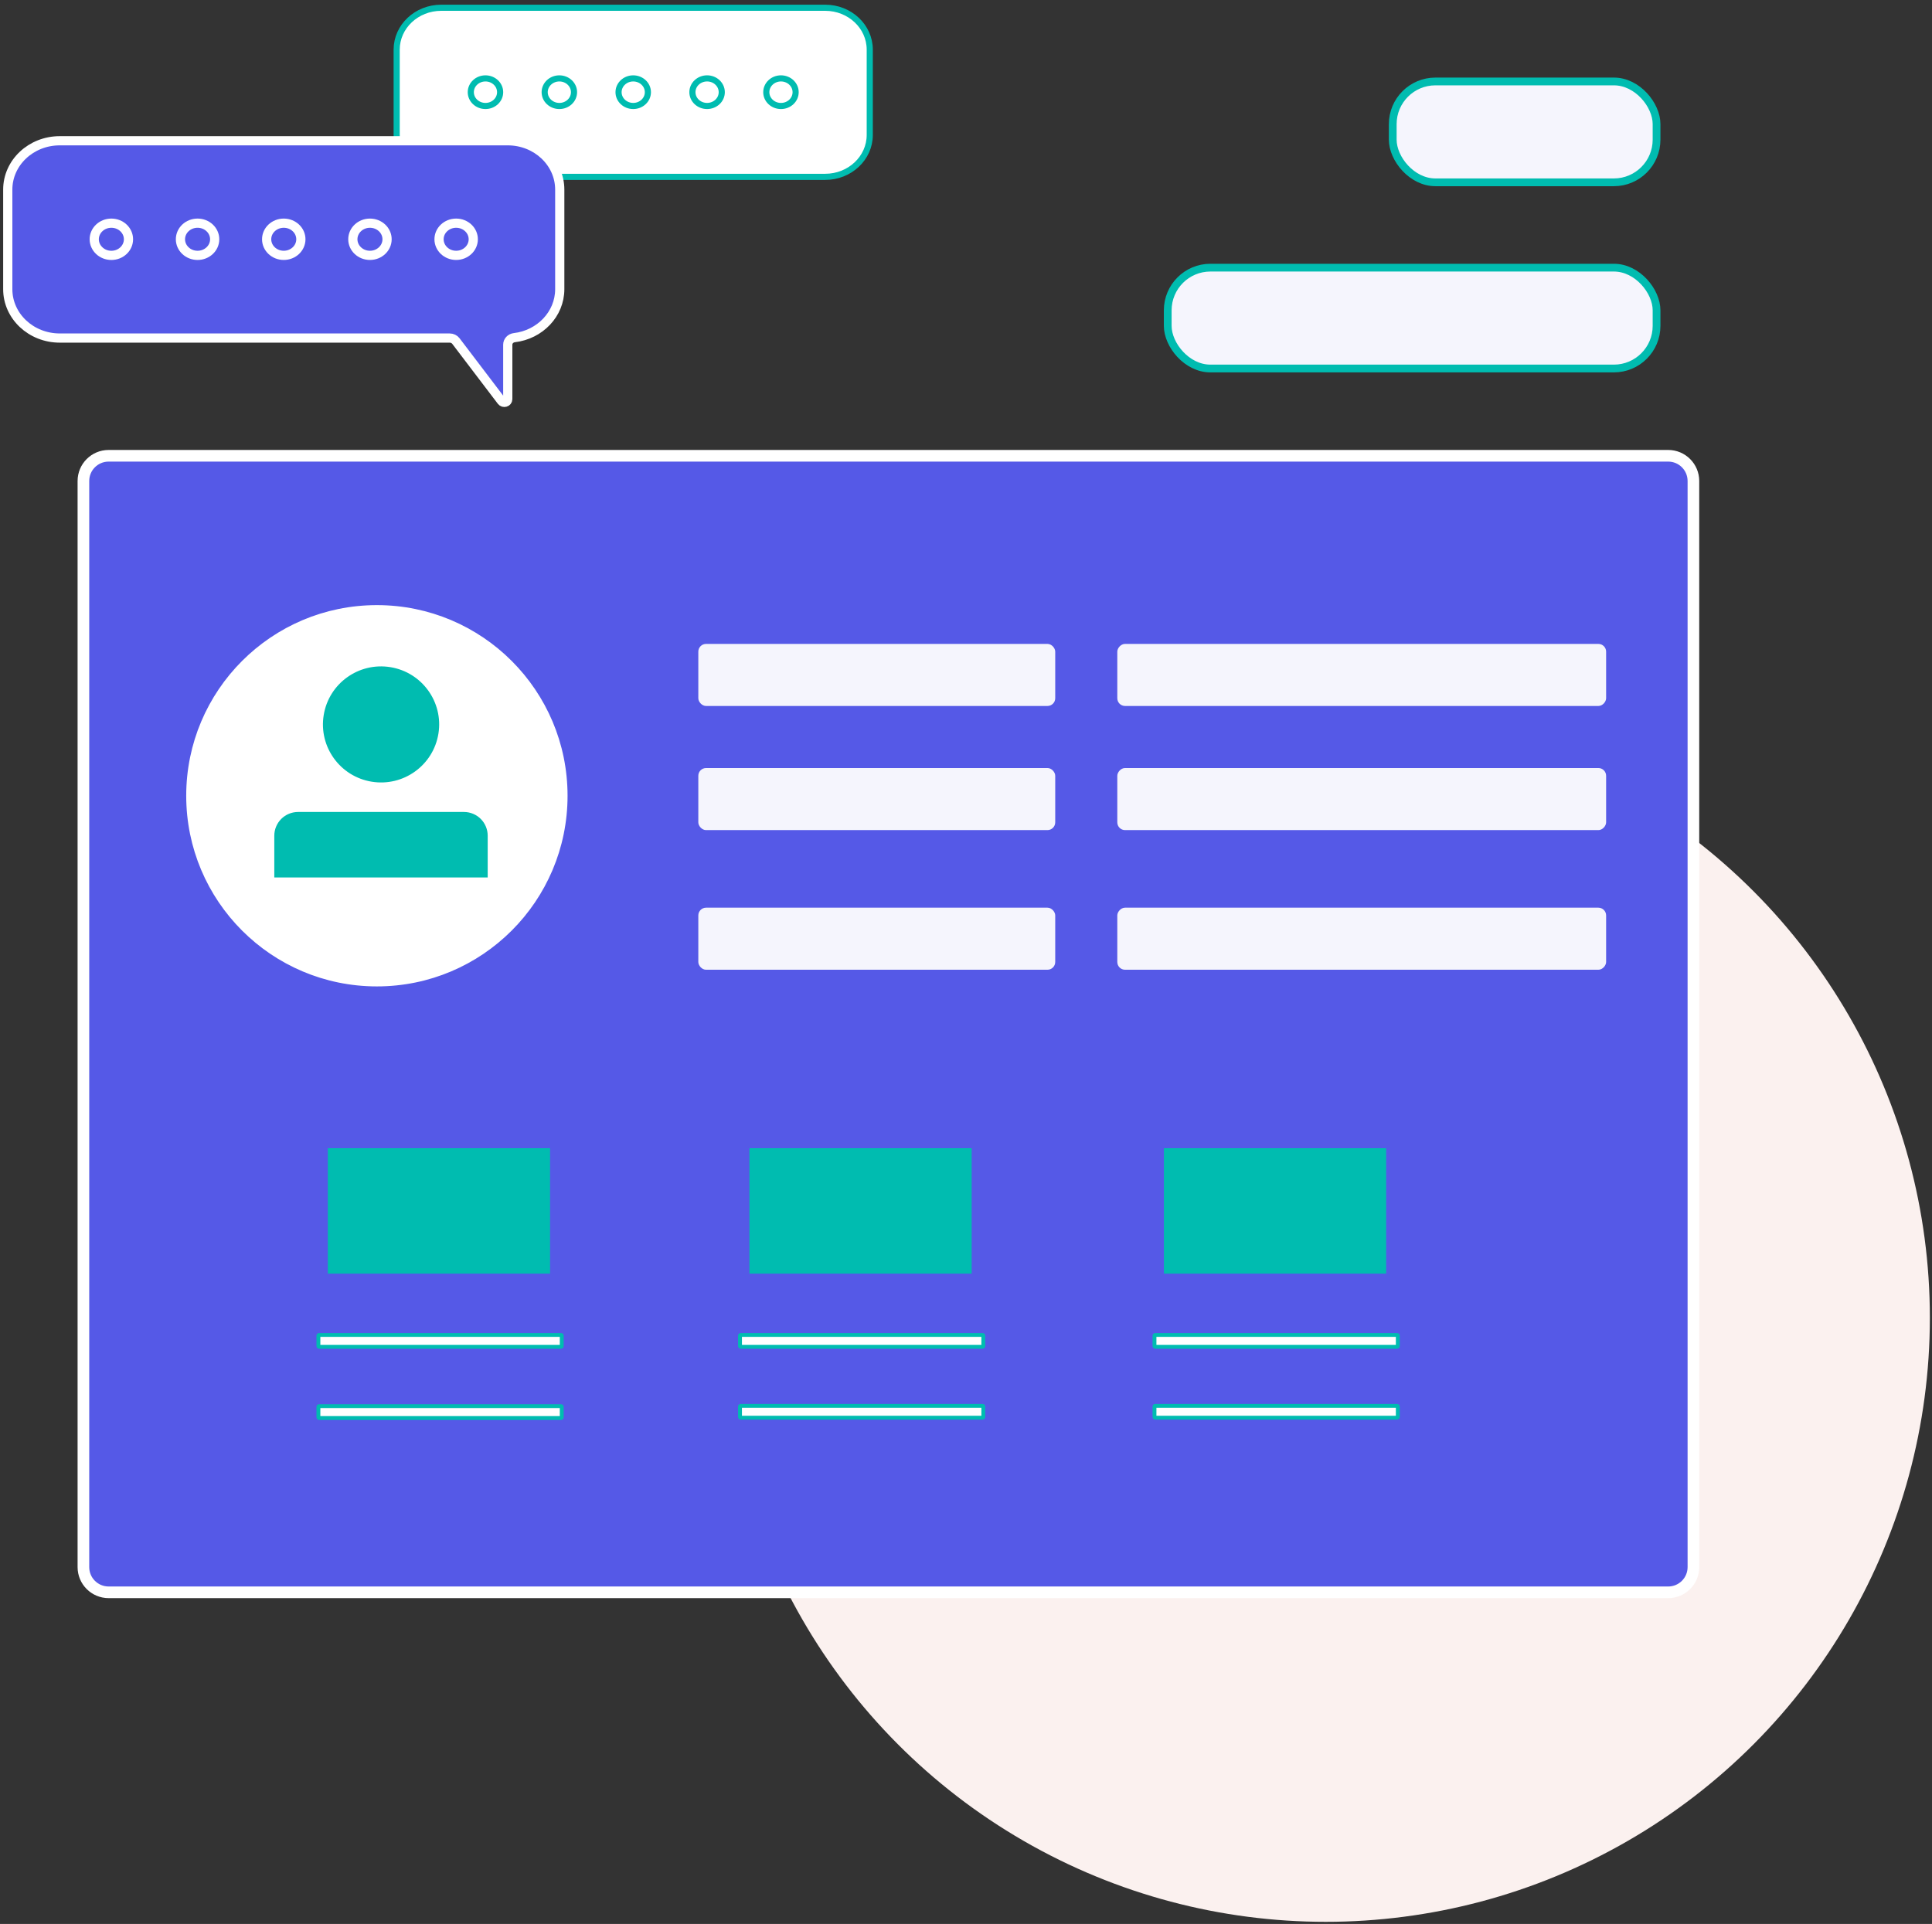 <svg xmlns="http://www.w3.org/2000/svg" width="249" height="248" viewBox="0 0 249 248" fill="none"><rect x="0" y="0" width="249" height="248" fill="#333333" stroke="none"/><circle cx="170.862" cy="169.862" r="77.862" fill="#FBF1EF"></circle><rect x="150.5" y="34.5" width="63" height="13" rx="5.5" fill="#F5F5FD" stroke="#00BCB0"></rect><rect x="179.5" y="10.5" width="34" height="13" rx="5.5" fill="#F5F5FD" stroke="#00BCB0"></rect><path d="M14 58.75H215C216.795 58.75 218.25 60.205 218.25 62V202C218.25 203.795 216.795 205.25 215 205.25H14C12.205 205.25 10.75 203.795 10.75 202V62C10.75 60.205 12.205 58.75 14 58.75Z" fill="#5559E7" stroke="white" stroke-width="1.5"></path><rect width="63" height="8" rx="1" transform="matrix(1 0 0 -1 144 125)" fill="#F5F5FD"></rect><rect width="63" height="8" rx="1" transform="matrix(1 0 0 -1 144 107)" fill="#F5F5FD"></rect><rect width="63" height="8" rx="1" transform="matrix(1 0 0 -1 144 91)" fill="#F5F5FD"></rect><rect x="90" y="117" width="46" height="8" rx="1" fill="#F5F5FD"></rect><rect x="90" y="99" width="46" height="8" rx="1" fill="#F5F5FD"></rect><rect x="90" y="83" width="46" height="8" rx="1" fill="#F5F5FD"></rect><path d="M72.397 182.701V182.708C72.393 182.75 72.356 182.784 72.314 182.784H41.12C41.075 182.784 41.037 182.746 41.037 182.701V181.333C41.037 181.288 41.075 181.25 41.12 181.25H72.314C72.359 181.25 72.397 181.288 72.397 181.333V182.701Z" fill="white" stroke="#00BCB0" stroke-width="0.5"></path><path d="M72.397 173.522V173.53C72.393 173.571 72.356 173.605 72.314 173.605H41.12C41.075 173.605 41.037 173.567 41.037 173.522V172.155C41.037 172.109 41.075 172.072 41.12 172.072H72.314C72.359 172.072 72.397 172.109 72.397 172.155V173.522Z" fill="white" stroke="#00BCB0" stroke-width="0.5"></path><path d="M71.144 147.755V164.427H41.999V147.755H71.144Z" fill="#00BCB0" stroke="#5559E7" stroke-width="0.5"></path><path d="M126.732 182.658C126.732 182.703 126.695 182.741 126.649 182.741H95.456C95.41 182.741 95.373 182.703 95.373 182.658V181.29C95.373 181.245 95.41 181.208 95.456 181.208H126.649C126.695 181.208 126.732 181.245 126.732 181.29V182.658Z" fill="white" stroke="#00BCB0" stroke-width="0.5"></path><path d="M180.151 182.658C180.151 182.703 180.114 182.741 180.068 182.741H148.874C148.829 182.741 148.792 182.703 148.792 182.658V181.29C148.792 181.245 148.829 181.208 148.874 181.208H180.068C180.114 181.208 180.151 181.245 180.151 181.29V182.658Z" fill="white" stroke="#00BCB0" stroke-width="0.5"></path><path d="M126.732 173.522C126.732 173.567 126.695 173.605 126.649 173.605H95.456C95.41 173.605 95.373 173.567 95.373 173.522V172.155C95.373 172.109 95.41 172.072 95.456 172.072H126.649C126.695 172.072 126.732 172.109 126.732 172.155V173.522Z" fill="white" stroke="#00BCB0" stroke-width="0.5"></path><path d="M180.151 173.522C180.151 173.567 180.114 173.605 180.068 173.605H148.874C148.829 173.605 148.792 173.567 148.792 173.522V172.155C148.792 172.109 148.829 172.072 148.874 172.072H180.068C180.114 172.072 180.151 172.109 180.151 172.155V173.522Z" fill="white" stroke="#00BCB0" stroke-width="0.5"></path><path d="M125.48 147.755V164.427H96.335V147.755H125.48Z" fill="#00BCB0" stroke="#5559E7" stroke-width="0.5"></path><path d="M178.899 147.755V164.427H149.754V147.755H178.899Z" fill="#00BCB0" stroke="#5559E7" stroke-width="0.5"></path><circle cx="48.574" cy="102.574" r="24.074" fill="white" stroke="white"></circle><path d="M38.416 104.663H59.795C60.197 104.663 60.595 104.742 60.966 104.896C61.337 105.049 61.675 105.275 61.959 105.558C62.243 105.842 62.468 106.179 62.622 106.55C62.776 106.921 62.855 107.318 62.855 107.72V113.106H35.352V107.72C35.352 107.318 35.432 106.92 35.586 106.549C35.74 106.178 35.965 105.841 36.25 105.557C36.535 105.273 36.872 105.048 37.244 104.895C37.616 104.741 38.014 104.663 38.416 104.663Z" fill="#00BCB0"></path><path d="M56.504 94.573C57.164 90.495 54.39 86.654 50.307 85.995C46.224 85.335 42.378 88.106 41.718 92.184C41.057 96.262 43.831 100.103 47.914 100.762C51.997 101.422 55.843 98.651 56.504 94.573Z" fill="#00BCB0"></path><path d="M106.353 1H56.866C53.696 1 51.124 3.418 51.124 6.4V17.395C51.124 20.148 53.313 22.42 56.142 22.754C56.557 22.803 56.866 23.134 56.866 23.527V29.546C56.866 29.894 57.341 30.037 57.556 29.754L62.597 23.124C62.754 22.919 63.007 22.796 63.277 22.796H106.353C109.525 22.796 112.096 20.378 112.096 17.395V6.4C112.096 3.418 109.525 1 106.353 1Z" fill="white" stroke="#00BCB0" stroke-width="0.79" stroke-miterlimit="10"></path><path d="M62.568 13.661C61.524 13.661 60.677 12.865 60.677 11.883C60.677 10.901 61.524 10.105 62.568 10.105C63.612 10.105 64.458 10.901 64.458 11.883C64.458 12.865 63.612 13.661 62.568 13.661Z" fill="white" stroke="#00BCB0" stroke-width="0.79" stroke-miterlimit="10"></path><path d="M72.09 13.661C71.046 13.661 70.199 12.865 70.199 11.883C70.199 10.901 71.046 10.105 72.09 10.105C73.134 10.105 73.98 10.901 73.98 11.883C73.98 12.865 73.134 13.661 72.09 13.661Z" fill="white" stroke="#00BCB0" stroke-width="0.79" stroke-miterlimit="10"></path><path d="M81.611 13.661C80.567 13.661 79.72 12.865 79.72 11.883C79.72 10.901 80.567 10.105 81.611 10.105C82.655 10.105 83.501 10.901 83.501 11.883C83.501 12.865 82.655 13.661 81.611 13.661Z" fill="white" stroke="#00BCB0" stroke-width="0.79" stroke-miterlimit="10"></path><path d="M91.131 13.661C90.087 13.661 89.24 12.865 89.24 11.883C89.24 10.9 90.087 10.104 91.131 10.104C92.176 10.104 93.022 10.9 93.022 11.883C93.022 12.865 92.176 13.661 91.131 13.661Z" fill="white" stroke="#00BCB0" stroke-width="0.79" stroke-miterlimit="10"></path><path d="M100.652 13.662C99.608 13.662 98.761 12.866 98.761 11.883C98.761 10.901 99.608 10.104 100.652 10.104C101.697 10.104 102.543 10.901 102.543 11.883C102.543 12.866 101.697 13.662 100.652 13.662Z" fill="white" stroke="#00BCB0" stroke-width="0.79" stroke-miterlimit="10"></path><path d="M7.701 18.144H65.442C69.142 18.144 72.142 20.965 72.142 24.445V37.274C72.142 40.485 69.588 43.136 66.288 43.526C65.804 43.583 65.442 43.97 65.442 44.429V51.452C65.442 51.857 64.888 52.025 64.637 51.694L58.756 43.958C58.573 43.718 58.278 43.575 57.962 43.575H7.701C4 43.575 1 40.754 1 37.273V24.444C1 20.965 4 18.144 7.701 18.144Z" fill="#5559E7" stroke="white" stroke-width="1.186" stroke-miterlimit="10"></path><path d="M58.791 32.916C60.009 32.916 60.996 31.987 60.996 30.841C60.996 29.696 60.009 28.767 58.791 28.767C57.572 28.767 56.585 29.696 56.585 30.841C56.585 31.987 57.572 32.916 58.791 32.916Z" fill="#5559E7" stroke="white" stroke-width="1.186" stroke-miterlimit="10"></path><path d="M47.68 32.916C48.898 32.916 49.886 31.987 49.886 30.841C49.886 29.696 48.898 28.767 47.68 28.767C46.462 28.767 45.475 29.696 45.475 30.841C45.475 31.987 46.462 32.916 47.68 32.916Z" fill="#5559E7" stroke="white" stroke-width="1.186" stroke-miterlimit="10"></path><path d="M36.571 32.916C37.79 32.916 38.777 31.987 38.777 30.841C38.777 29.696 37.79 28.767 36.571 28.767C35.353 28.767 34.366 29.696 34.366 30.841C34.366 31.987 35.353 32.916 36.571 32.916Z" fill="#5559E7" stroke="white" stroke-width="1.186" stroke-miterlimit="10"></path><path d="M25.463 32.917C26.681 32.917 27.669 31.988 27.669 30.841C27.669 29.695 26.681 28.766 25.463 28.766C24.244 28.766 23.256 29.695 23.256 30.841C23.256 31.988 24.244 32.917 25.463 32.917Z" fill="#5559E7" stroke="white" stroke-width="1.186" stroke-miterlimit="10"></path><path d="M14.353 32.918C15.572 32.918 16.559 31.988 16.559 30.842C16.559 29.696 15.572 28.767 14.353 28.767C13.134 28.767 12.146 29.696 12.146 30.842C12.146 31.988 13.134 32.918 14.353 32.918Z" fill="#5559E7" stroke="white" stroke-width="1.186" stroke-miterlimit="10"></path></svg>